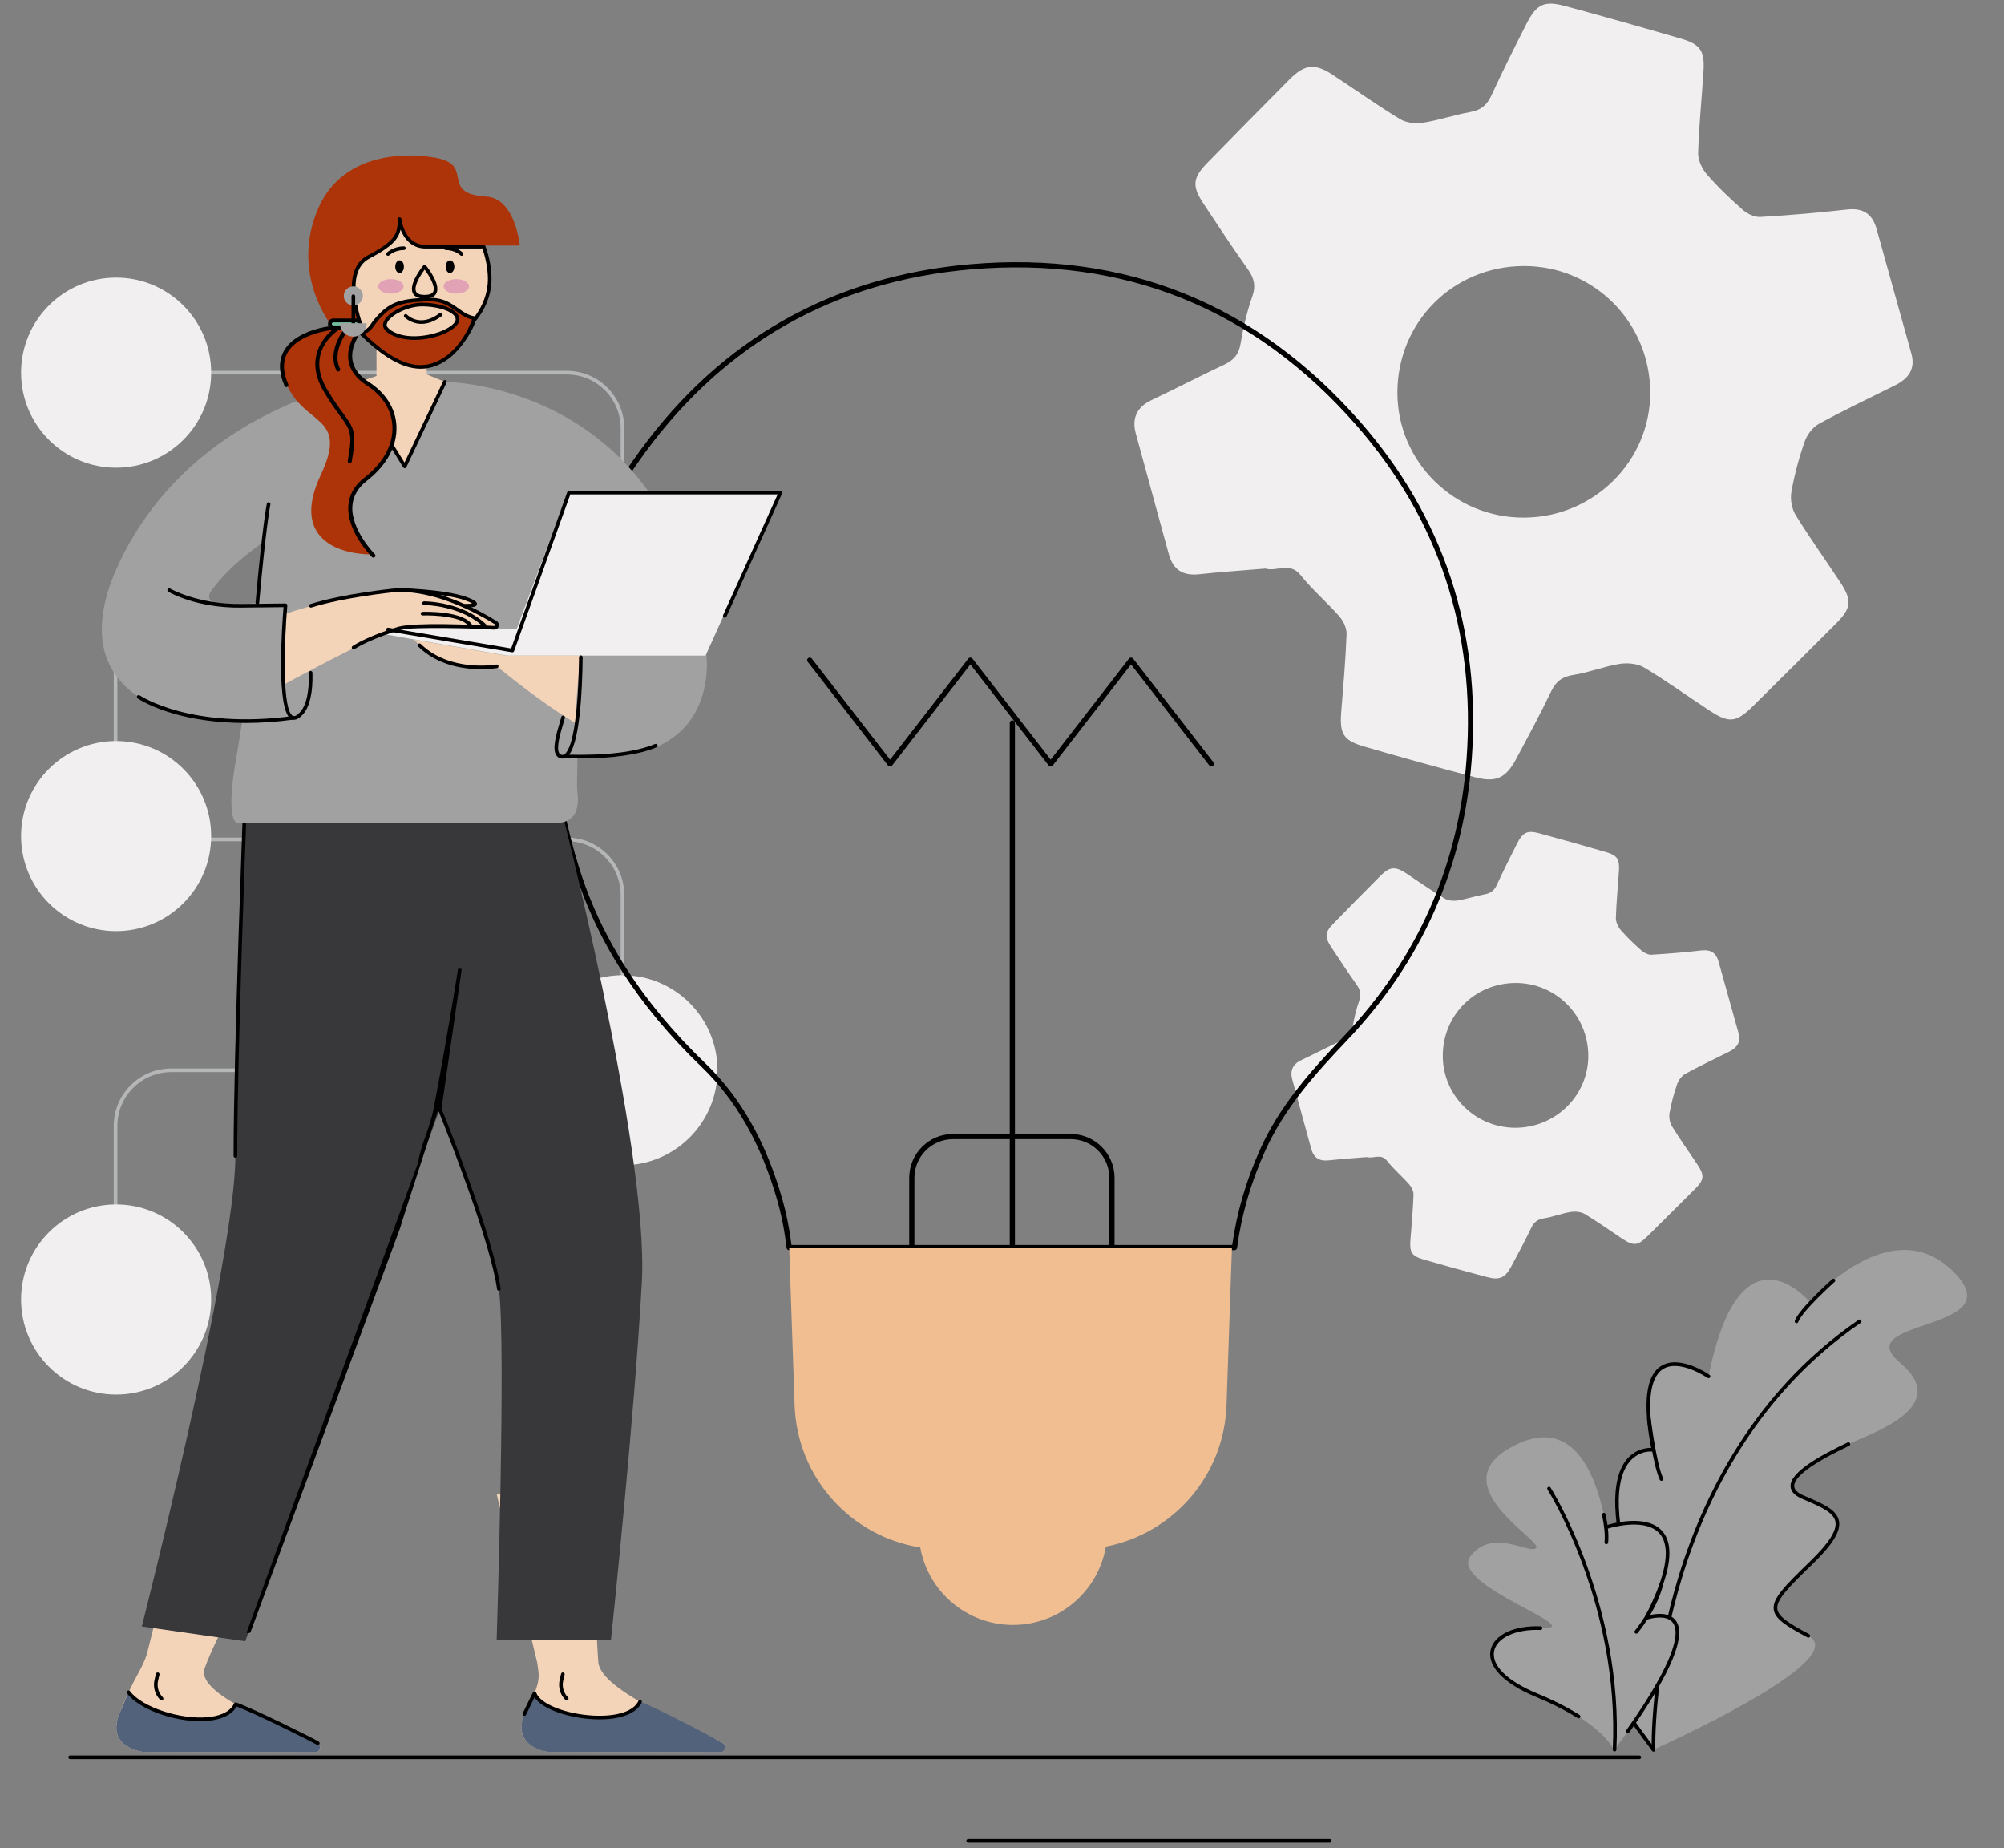 <svg viewBox="135.2 90.242 551.2 508.261" xmlns="http://www.w3.org/2000/svg" overflow="visible">
    <rect x="135.2" y="90.242" width="551.2" height="508.261" fill="#808080" stroke="none"/>
    <g id="Master/Spot Illustration/Process" stroke="none" stroke-width="1" fill="none" fill-rule="evenodd">
        <path d="M586.099,574 L154.5,574 C154.224,574 154,573.776 154,573.5 C154,573.224 154.224,573 154.5,573 L586.099,573 C586.375,573 586.599,573.224 586.599,573.5 C586.599,573.776 586.375,574 586.099,574" id="Fill-32" fill="#000"/>
        <path d="M500.937,597 L401.5,597 C401.224,597 401,596.776 401,596.5 C401,596.224 401.224,596 401.5,596 L500.937,596 C501.213,596 501.437,596.224 501.437,596.5 C501.437,596.776 501.213,597 500.937,597" id="Fill-33" fill="#000"/>
        <g id="User Interface" transform="translate(116, 56.24) scale(1 1)">
            <g id="User Interface/Idea" stroke="none" stroke-width="1" fill="none" fill-rule="evenodd">
                <g id="Group-22" transform="translate(25, 34)">
                    <path d="M165.412,141.246 C165.136,141.246 164.912,141.022 164.912,140.746 L164.912,117.781 C164.912,109.623 158.275,102.985 150.116,102.985 L52.281,102.985 C52.005,102.985 51.781,102.762 51.781,102.485 C51.781,102.209 52.005,101.985 52.281,101.985 L150.116,101.985 C158.826,101.985 165.912,109.071 165.912,117.781 L165.912,140.746 C165.912,141.022 165.688,141.246 165.412,141.246" id="Fill-1" fill="#B5B6B7"/>
                    <path d="M165.412,269.601 C165.136,269.601 164.912,269.377 164.912,269.101 L164.912,246.136 C164.912,237.978 158.275,231.34 150.116,231.34 L52.281,231.34 C52.005,231.34 51.781,231.117 51.781,230.84 C51.781,230.564 52.005,230.34 52.281,230.34 L150.116,230.34 C158.826,230.34 165.912,237.426 165.912,246.136 L165.912,269.101 C165.912,269.377 165.688,269.601 165.412,269.601" id="Fill-3" fill="#B5B6B7"/>
                    <path d="M25.987,206.111 C25.711,206.111 25.487,205.887 25.487,205.611 L25.487,182.646 C25.487,173.936 32.573,166.85 41.283,166.85 L139.117,166.85 C139.394,166.85 139.617,167.074 139.617,167.35 C139.617,167.627 139.394,167.85 139.117,167.85 L41.283,167.85 C33.124,167.85 26.487,174.488 26.487,182.646 L26.487,205.611 C26.487,205.887 26.263,206.111 25.987,206.111" id="Fill-5" fill="#B5B6B7"/>
                    <path d="M25.987,333.092 C25.711,333.092 25.487,332.868 25.487,332.592 L25.487,309.627 C25.487,300.917 32.573,293.831 41.283,293.831 L139.117,293.831 C139.394,293.831 139.617,294.055 139.617,294.331 C139.617,294.608 139.394,294.831 139.117,294.831 L41.283,294.831 C33.124,294.831 26.487,301.469 26.487,309.627 L26.487,332.592 C26.487,332.868 26.263,333.092 25.987,333.092" id="Fill-7" fill="#B5B6B7"/>
                    <g id="Group-11" transform="translate(0, 0.494)" fill="#F1EFEF">
                        <path d="M165.412,140.252 C150.974,140.252 139.271,151.955 139.271,166.393 C139.271,180.829 150.974,192.533 165.412,192.533 C179.849,192.533 191.553,180.829 191.553,166.393 C191.553,151.955 179.849,140.252 165.412,140.252 M165.412,267.696 C150.974,267.696 139.271,279.399 139.271,293.837 C139.271,308.274 150.974,319.978 165.412,319.978 C179.849,319.978 191.553,308.274 191.553,293.837 C191.553,279.399 179.849,267.696 165.412,267.696 M26.141,203.295 C11.704,203.295 0,214.998 0,229.436 C0,243.873 11.704,255.576 26.141,255.576 C40.578,255.576 52.281,243.873 52.281,229.436 C52.281,214.998 40.578,203.295 26.141,203.295 M26.141,330.739 C11.704,330.739 0,342.443 0,356.88 C0,371.317 11.704,383.022 26.141,383.022 C40.578,383.022 52.281,371.317 52.281,356.88 C52.281,342.443 40.578,330.739 26.141,330.739 M26.141,75.851 C11.704,75.851 0,87.554 0,101.991 C0,116.428 11.704,128.132 26.141,128.132 C40.578,128.132 52.281,116.428 52.281,101.991 C52.281,87.554 40.578,75.851 26.141,75.851 M411.082,309.651 C400.067,309.703 391.063,300.839 391.038,289.918 C391.012,278.742 399.809,269.887 410.995,269.828 C422.073,269.77 431.021,278.689 431.06,289.829 C431.098,300.703 422.132,309.6 411.082,309.651 M466.885,263.926 C466.221,261.56 464.73,260.593 462.2,260.881 C457.641,261.4 453.065,261.794 448.485,262.059 C447.572,262.111 446.428,261.561 445.707,260.928 C443.706,259.172 441.764,257.32 440.023,255.312 C439.258,254.429 438.613,253.06 438.646,251.933 C438.773,247.599 439.227,243.274 439.497,238.942 C439.696,235.767 438.994,234.725 435.941,233.839 C429.856,232.072 423.761,230.338 417.644,228.687 C414.245,227.769 413.058,228.359 411.421,231.584 C409.534,235.302 407.667,239.033 405.921,242.819 C405.223,244.333 404.29,245.143 402.621,245.441 C400.085,245.896 397.617,246.752 395.075,247.149 C393.913,247.331 392.437,247.166 391.46,246.573 C387.826,244.367 384.349,241.902 380.795,239.565 C377.969,237.705 376.368,237.868 373.937,240.313 C369.58,244.693 365.243,249.094 360.929,253.516 C358.624,255.879 358.508,257.177 360.314,259.909 C362.616,263.389 364.905,266.88 367.322,270.28 C368.323,271.689 368.679,272.907 368.069,274.644 C367.219,277.064 366.625,279.602 366.205,282.137 C365.923,283.838 365.103,284.741 363.617,285.438 C359.767,287.243 355.995,289.215 352.15,291.032 C349.804,292.141 348.966,293.892 349.623,296.329 C351.335,302.689 353.12,309.029 354.836,315.387 C355.516,317.908 357.067,318.897 359.656,318.614 C363.14,318.234 366.641,318.007 370.142,317.713 C371.96,318.242 373.999,316.603 375.712,318.752 C377.571,321.084 379.889,323.046 381.861,325.297 C382.496,326.023 383.027,327.166 382.992,328.095 C382.837,332.179 382.482,336.256 382.152,340.332 C381.867,343.838 382.432,344.906 385.745,345.874 C391.587,347.579 397.454,349.201 403.34,350.747 C406.682,351.625 408.236,350.863 409.871,347.796 C411.754,344.265 413.659,340.74 415.39,337.135 C416.16,335.53 417.162,334.812 418.935,334.54 C421.392,334.164 423.757,333.193 426.213,332.803 C427.462,332.604 429.045,332.746 430.095,333.373 C433.601,335.468 436.925,337.865 440.337,340.119 C443.527,342.229 444.644,342.135 447.313,339.5 C451.71,335.16 456.09,330.803 460.457,326.433 C462.92,323.968 463.054,322.773 461.139,319.867 C458.796,316.314 456.305,312.855 454.077,309.232 C453.465,308.238 453.206,306.744 453.409,305.59 C453.884,302.895 454.601,300.219 455.503,297.634 C455.884,296.541 456.782,295.346 457.776,294.801 C461.721,292.641 465.798,290.721 469.823,288.707 C471.912,287.662 473.088,286.148 472.397,283.674 C470.558,277.092 468.733,270.505 466.885,263.926 M413.381,141.859 C394.242,141.949 378.598,126.549 378.555,107.574 C378.511,88.156 393.795,72.77 413.229,72.668 C432.476,72.567 448.024,88.065 448.093,107.419 C448.158,126.314 432.58,141.77 413.381,141.859 M519.912,96.725 C516.717,85.288 513.546,73.845 510.335,62.413 C509.181,58.303 506.592,56.622 502.195,57.123 C494.275,58.025 486.323,58.709 478.367,59.169 C476.779,59.261 474.793,58.304 473.54,57.204 C470.064,54.153 466.689,50.938 463.665,47.447 C462.335,45.912 461.215,43.534 461.272,41.576 C461.492,34.045 462.282,26.533 462.751,19.007 C463.095,13.488 461.875,11.678 456.572,10.139 C446,7.07 435.41,4.056 424.782,1.187 C418.877,-0.407 416.814,0.618 413.971,6.221 C410.691,12.682 407.447,19.165 404.414,25.742 C403.201,28.372 401.58,29.779 398.681,30.298 C394.274,31.087 389.986,32.574 385.569,33.266 C383.55,33.581 380.987,33.295 379.288,32.264 C372.974,28.431 366.934,24.148 360.758,20.086 C355.848,16.856 353.067,17.139 348.843,21.387 C341.274,28.998 333.738,36.644 326.243,44.327 C322.238,48.433 322.036,50.688 325.175,55.435 C329.174,61.481 333.151,67.547 337.35,73.453 C339.089,75.9 339.707,78.019 338.648,81.035 C337.171,85.24 336.139,89.65 335.41,94.054 C334.92,97.009 333.495,98.579 330.913,99.79 C324.224,102.927 317.67,106.353 310.99,109.51 C306.912,111.436 305.458,114.478 306.599,118.712 C309.574,129.762 312.674,140.777 315.656,151.825 C316.839,156.205 319.532,157.922 324.031,157.432 C330.084,156.773 336.166,156.377 342.249,155.866 C345.408,156.784 348.951,153.937 351.927,157.671 C355.158,161.724 359.184,165.132 362.611,169.043 C363.714,170.303 364.636,172.29 364.575,173.903 C364.306,180.999 363.69,188.083 363.116,195.165 C362.621,201.257 363.601,203.113 369.36,204.794 C379.509,207.757 389.704,210.574 399.929,213.262 C405.736,214.787 408.435,213.463 411.276,208.134 C414.548,201.998 417.858,195.875 420.865,189.609 C422.202,186.823 423.944,185.574 427.025,185.102 C431.294,184.448 435.403,182.762 439.67,182.083 C441.84,181.737 444.59,181.985 446.414,183.075 C452.506,186.715 458.282,190.88 464.209,194.797 C469.752,198.459 471.693,198.299 476.33,193.721 C483.97,186.18 491.58,178.609 499.167,171.017 C503.447,166.732 503.679,164.657 500.351,159.609 C496.281,153.436 491.953,147.425 488.081,141.131 C487.019,139.404 486.569,136.809 486.922,134.803 C487.747,130.12 488.994,125.472 490.559,120.981 C491.221,119.082 492.782,117.003 494.51,116.057 C501.363,112.303 508.446,108.969 515.44,105.471 C519.071,103.655 521.114,101.024 519.912,96.725" id="Fill-9"/>
                    </g>
                    <path d="M397.576,208.727 C395.43,238.036 384.042,263.719 363.727,285.064 C354.792,294.452 346.32,303.879 340.863,315.95 C336.981,324.535 334.38,333.424 333.127,342.384 L300.759,342.384 L300.759,323.911 C300.759,317.261 295.349,311.852 288.7,311.852 L273.36,311.852 L273.36,198.815 C273.36,198.421 273.04,198.102 272.647,198.102 C272.253,198.102 271.934,198.421 271.934,198.815 L271.934,311.852 L256.342,311.852 C249.693,311.852 244.283,317.261 244.283,323.911 L244.283,342.384 L211.892,342.384 C211.325,337.831 210.492,333.675 209.352,329.699 C204.844,313.973 197.917,301.768 188.175,292.386 C170.847,275.7 159.458,257.984 153.358,238.226 C140.578,196.831 146.66,158.642 171.436,124.718 C193.628,94.331 223.856,77.292 261.28,74.078 C303.493,70.449 339.14,84.858 367.219,116.901 C389.926,142.814 400.139,173.708 397.576,208.727 L397.576,208.727 Z M273.36,342.384 L273.36,313.278 L288.7,313.278 C294.563,313.278 299.333,318.047 299.333,323.911 L299.333,342.384 L273.36,342.384 Z M245.709,342.384 L245.709,323.911 C245.709,318.047 250.479,313.278 256.342,313.278 L271.934,313.278 L271.934,342.384 L245.709,342.384 Z M368.291,115.961 C339.897,83.559 303.85,68.989 261.158,72.658 C223.305,75.909 192.731,93.142 170.284,123.876 C145.229,158.185 139.076,196.799 151.996,238.646 C158.169,258.641 169.68,276.555 187.186,293.414 C196.743,302.617 203.545,314.614 207.981,330.091 C209.152,334.176 209.993,338.458 210.553,343.181 C210.595,343.539 210.899,343.81 211.261,343.81 L271.934,343.81 L271.934,361.981 C271.934,362.374 272.253,362.694 272.647,362.694 C273.04,362.694 273.36,362.374 273.36,361.981 L273.36,343.81 L333.75,343.81 C334.107,343.81 334.409,343.545 334.456,343.191 C335.656,334.16 338.248,325.193 342.161,316.538 C347.527,304.669 355.913,295.343 364.761,286.046 C385.308,264.456 396.827,238.477 398.998,208.831 C401.591,173.417 391.26,142.171 368.291,115.961 L368.291,115.961 Z" id="Fill-14" fill="#000"/>
                    <path d="M305.858,181.111 C305.588,180.761 305.001,180.761 304.731,181.111 L283.198,208.919 L261.669,181.111 C261.399,180.761 260.812,180.763 260.541,181.111 L239.013,208.918 L217.484,181.111 C217.243,180.799 216.795,180.743 216.483,180.984 C216.172,181.225 216.115,181.673 216.357,181.984 L238.449,210.519 C238.719,210.867 239.307,210.867 239.576,210.519 L261.105,182.712 L282.635,210.519 C282.904,210.867 283.492,210.869 283.762,210.519 L305.295,182.712 L326.827,210.519 C326.967,210.701 327.178,210.796 327.391,210.796 C327.544,210.796 327.697,210.747 327.827,210.646 C328.138,210.405 328.195,209.958 327.954,209.646 L305.858,181.111 Z" id="Fill-16" fill="#000"/>
                    <path d="M211.264,343.098 L212.753,386.433 C213.438,406.346 228.224,422.538 247.317,425.565 C249.507,437.675 260.081,446.868 272.822,446.868 C285.645,446.868 296.269,437.553 298.363,425.327 C316.79,421.76 330.89,405.868 331.558,386.433 L333.047,343.098 L211.264,343.098 Z" id="Fill-18" fill="#F0BE91"/>
                </g>
            </g>
        </g>
        <g id="Side Decoration" transform="translate(355, 55.994) scale(1 1)">
            <g id="Side Decoration/Wavy Leaves Copy" stroke="none" stroke-width="1" fill="none" fill-rule="evenodd">
                <path d="M234.981,515.404 C234.981,515.404 290.173,490.802 277.585,484.103 C264.998,477.404 265.785,476.224 278.372,464.029 C290.96,451.836 285.06,449.869 276.012,445.935 C266.965,442.001 281.972,434.528 288.6,431.381 C295.228,428.234 317.315,421.153 302.761,408.959 C288.207,396.765 334.623,400.698 317.315,383.784 C300.007,366.869 278.106,392.438 278.106,392.438 C278.106,392.438 258.875,368.945 250.135,412.75 C250.135,412.75 227.831,397.21 234.981,432.954 C234.981,432.954 216.694,430.2 229.465,471.11 C229.465,471.11 215.147,471.532 221.938,492.622 C223.922,498.785 226.991,504.546 230.829,509.761 L234.981,515.404 Z" id="Fill-20" fill="#A1A1A1"/>
                <path d="M234.98,515.904 C234.71,515.904 234.488,515.689 234.48,515.418 C234.476,515.223 234.029,495.697 240.795,471.5 C247.044,449.154 260.897,418.126 291.403,397.214 C291.631,397.058 291.942,397.116 292.099,397.344 C292.254,397.572 292.196,397.883 291.969,398.039 C261.72,418.774 247.973,449.562 241.767,471.739 C235.035,495.797 235.475,515.197 235.48,515.39 C235.488,515.666 235.27,515.896 234.994,515.904 L234.98,515.904 Z" id="Fill-21" fill="#000"/>
                <path d="M277.585,484.603 C277.506,484.603 277.425,484.584 277.351,484.544 C271.216,481.28 268.419,479.399 268.064,476.886 C267.641,473.881 270.999,470.477 278.024,463.671 C283.247,458.612 285.474,455.134 285.034,452.726 C284.57,450.183 281.086,448.676 276.676,446.768 L275.813,446.394 C273.763,445.502 272.712,444.34 272.689,442.94 C272.622,438.886 281.615,434.144 288.385,430.929 C288.635,430.812 288.933,430.917 289.051,431.166 C289.17,431.416 289.064,431.714 288.814,431.832 C278.735,436.618 273.646,440.35 273.689,442.923 C273.705,443.896 274.554,444.756 276.211,445.477 L277.073,445.85 C281.758,447.877 285.458,449.478 286.018,452.546 C286.53,455.351 284.279,459.003 278.72,464.389 C272.125,470.778 268.7,474.229 269.055,476.746 C269.347,478.815 272.114,480.625 277.82,483.662 C278.064,483.791 278.157,484.094 278.027,484.338 C277.937,484.507 277.764,484.603 277.585,484.603" id="Fill-22" fill="#000"/>
                <path d="M234.981,515.904 C234.827,515.904 234.676,515.834 234.578,515.7 L230.425,510.057 C226.415,504.608 223.399,498.793 221.461,492.775 C218.891,484.794 218.988,478.764 221.75,474.854 C224.018,471.644 227.398,470.86 228.805,470.67 C224.995,458.291 221.818,442.369 227.733,435.47 C230.103,432.707 233.06,432.404 234.364,432.413 C232.002,420.2 232.883,412.648 236.985,409.961 C242.091,406.614 250.082,412.104 250.42,412.34 C250.647,412.498 250.703,412.809 250.545,413.036 C250.387,413.262 250.075,413.318 249.849,413.16 C249.772,413.107 242.074,407.82 237.532,410.798 C233.788,413.252 233.075,420.88 235.471,432.856 C235.502,433.015 235.455,433.18 235.343,433.298 C235.231,433.416 235.068,433.47 234.907,433.448 C234.757,433.427 231.198,432.95 228.479,436.137 C225.336,439.821 223.04,448.852 229.942,470.961 C229.989,471.11 229.962,471.272 229.872,471.4 C229.782,471.527 229.636,471.605 229.481,471.61 C229.437,471.611 225.127,471.794 222.558,475.443 C219.997,479.083 219.947,484.811 222.413,492.468 C224.318,498.383 227.285,504.102 231.231,509.465 L235.383,515.108 C235.547,515.33 235.499,515.643 235.277,515.807 C235.188,515.872 235.084,515.904 234.981,515.904" id="Fill-23" fill="#000"/>
                <path d="M224.287,515.404 C223.951,515.859 221.945,508.314 202.739,500.389 C183.534,492.465 189.477,481.427 203.91,481.993 C218.344,482.56 178.439,470.141 184.665,462.183 C190.892,454.225 201.002,461.9 202.739,459.919 C204.476,457.938 177.024,442.938 195.42,432.466 C213.816,421.995 219.759,441.738 222.023,454.225 C222.023,454.225 250.89,444.636 233.06,479.163 C233.06,479.163 257.117,470.987 224.287,515.404" id="Fill-24" fill="#A1A1A1"/>
                <path d="M224.288,515.904 C224.28,515.904 224.271,515.904 224.263,515.904 C223.987,515.89 223.775,515.655 223.788,515.38 C225.738,475.558 206.042,444.192 205.843,443.88 C205.694,443.647 205.762,443.338 205.995,443.189 C206.228,443.04 206.538,443.109 206.685,443.341 C206.887,443.656 226.753,475.278 224.787,515.428 C224.774,515.696 224.553,515.904 224.288,515.904" id="Fill-25" fill="#000"/>
                <path d="M214.401,506.794 C214.309,506.794 214.217,506.769 214.133,506.716 C210.889,504.658 206.991,502.685 202.548,500.852 C193.841,497.259 189.224,492.458 190.197,488.007 C191.111,483.825 196.628,481.204 203.93,481.494 C204.206,481.505 204.421,481.737 204.41,482.013 C204.4,482.29 204.176,482.51 203.891,482.493 C197.193,482.227 191.969,484.586 191.174,488.22 C190.314,492.159 194.708,496.535 202.93,499.927 C207.426,501.782 211.376,503.782 214.67,505.872 C214.902,506.02 214.972,506.329 214.824,506.562 C214.729,506.712 214.567,506.794 214.401,506.794" id="Fill-26" fill="#000"/>
                <path d="M227.949,510.835 C227.849,510.835 227.749,510.805 227.661,510.744 C227.436,510.585 227.382,510.273 227.541,510.047 C241.522,490.211 242.198,483.023 240.303,480.486 C238.389,477.925 233.272,479.619 233.221,479.637 C233.026,479.701 232.814,479.644 232.681,479.489 C232.549,479.335 232.523,479.115 232.616,478.934 C237.711,469.068 239.44,461.947 237.756,457.768 C237.043,455.999 235.689,454.764 233.73,454.097 C228.981,452.481 222.248,454.676 222.18,454.699 C221.918,454.784 221.635,454.644 221.548,454.382 C221.461,454.12 221.603,453.837 221.865,453.75 C222.154,453.655 228.981,451.425 234.052,453.151 C236.299,453.916 237.857,455.343 238.684,457.395 C240.421,461.707 238.851,468.765 234.017,478.386 C235.829,477.979 239.363,477.559 241.102,479.885 C244.15,483.96 239.863,494.302 228.358,510.623 C228.261,510.761 228.106,510.835 227.949,510.835" id="Fill-27" fill="#000"/>
                <path d="M230.264,483.507 C230.152,483.507 230.038,483.469 229.945,483.392 C229.733,483.216 229.703,482.901 229.879,482.688 C229.931,482.625 235.137,476.275 236.699,469.66 C236.763,469.39 237.03,469.227 237.3,469.288 C237.569,469.351 237.736,469.621 237.672,469.889 C236.055,476.736 230.869,483.06 230.649,483.326 C230.551,483.445 230.408,483.507 230.264,483.507" id="Fill-28" fill="#000"/>
                <path d="M222.023,458.912 C222.006,458.912 221.989,458.911 221.973,458.91 C221.698,458.882 221.498,458.637 221.525,458.362 C221.716,456.46 221.487,453.945 220.845,450.885 C220.788,450.615 220.961,450.35 221.231,450.293 C221.503,450.238 221.767,450.41 221.823,450.68 C222.487,453.84 222.721,456.458 222.52,458.462 C222.494,458.72 222.277,458.912 222.023,458.912" id="Fill-29" fill="#000"/>
                <path d="M237.185,441.482 C236.998,441.482 236.819,441.378 236.733,441.198 C234.865,437.296 233.294,425.008 233.228,424.487 C233.193,424.213 233.387,423.962 233.661,423.928 C233.94,423.898 234.185,424.087 234.22,424.361 C234.236,424.487 235.836,437.009 237.636,440.766 C237.755,441.015 237.649,441.314 237.4,441.433 C237.331,441.466 237.257,441.482 237.185,441.482" id="Fill-30" fill="#000"/>
                <path d="M274.338,398.127 C274.284,398.127 274.229,398.118 274.174,398.1 C273.913,398.009 273.775,397.724 273.865,397.463 C274.971,394.271 283.773,386.357 284.148,386.022 C284.352,385.837 284.669,385.855 284.854,386.061 C285.038,386.266 285.021,386.582 284.815,386.767 C284.725,386.847 275.832,394.841 274.811,397.791 C274.739,397.998 274.545,398.127 274.338,398.127" id="Fill-31" fill="#000"/>
            </g>
        </g>
        <g transform="translate(-12.793, -178.006) scale(1 1)" id="Master/Character/Standing">
            <defs>
                <polygon id="mastercharacterstanding-path-1" points="0 -0 71.516 -0 71.516 59.657 0 59.657"/>
            </defs>
            <g id="Master/Character/Standing" stroke="none" stroke-width="1" fill="none" fill-rule="evenodd">
                <g id="Lower Body/Standing" transform="translate(47, 444) scale(1 1)">
                    <g id="Lower Body/Standing/Walking Shoes" stroke="none" stroke-width="1" fill="none" fill-rule="evenodd">
                        <g id="Group" transform="translate(133, 43)">
                            <path d="M166.831,260.632 C160.834,256.957 133.185,246.678 132.556,238.307 C131.58,225.315 131.613,204.543 131.786,189.603 C123.731,190.452 114.458,191.337 104.596,192.101 L115.758,238.507 C116.298,242.694 117.025,243.095 112.473,252.593 C108.159,261.59 118.711,263.014 118.711,263.014 L166.114,263.133 C166.861,263.135 167.469,262.529 167.469,261.782 C167.469,261.312 167.232,260.877 166.831,260.632 M55.4,260.632 C49.404,256.957 21.523,247.938 24.291,240.013 C27.145,231.837 39.067,209.784 47.361,194.098 C37.159,193.858 27.611,193.172 19.43,191.866 L8.426,236.017 C7.133,240.359 4.729,242.596 0.793,252.611 C-2.857,261.898 7.281,263.014 7.281,263.014 L54.684,263.133 C55.432,263.135 56.038,262.529 56.038,261.782 C56.038,261.312 55.801,260.877 55.4,260.632" id="Skin" fill="#f4d4b8"/>
                            <path d="M166.831,260.632 C165.092,259.567 148.763,250.882 144.041,249.233 C140.471,256.938 117.2,253.308 115.007,246.911 C114.978,246.982 112.252,252.54 112.224,252.611 C108.574,261.898 118.711,263.014 118.711,263.014 L166.115,263.133 C166.861,263.135 167.469,262.529 167.469,261.782 C167.469,261.312 167.232,260.877 166.831,260.632 M55.4,260.632 C53.661,259.567 37.545,251.574 32.823,249.925 C29.254,257.63 8.399,253.481 3.358,246.63 C3.33,246.7 0.821,252.54 0.793,252.611 C-2.857,261.898 7.281,263.014 7.281,263.014 L54.684,263.133 C55.432,263.135 56.038,262.529 56.038,261.782 C56.038,261.312 55.801,260.877 55.4,260.632" id="Shoes" fill="#53627B"/>
                            <path d="M121.553,0.5 C121.553,0.5 146.506,97.141 144.541,133.721 C142.575,170.301 136.032,232.304 136.032,232.304 L104.596,232.304 C104.596,232.304 107.235,150.614 105.203,135.714 C103.171,120.814 88.949,86.274 88.949,86.274 L35.445,232.594 L7,228.53 C7,228.53 32.736,127.587 32.736,99.143 C32.736,70.697 35.445,0.5 35.445,0.5 L121.553,0.5 Z" id="Pants" fill="#38383B"/>
                            <path d="M32.736,99.643 C33.012,99.643 33.236,99.419 33.236,99.143 C33.236,72.264 35.688,7.26 35.926,1 L121.553,1 C121.829,1 122.053,0.777 122.053,0.5 C122.053,0.224 121.829,0 121.553,0 L35.445,0 C35.176,0 34.956,0.212 34.945,0.481 C34.918,1.183 32.236,71.013 32.236,99.143 C32.236,99.419 32.46,99.643 32.736,99.643 L32.736,99.643 Z M3.063,246.227 C3.283,246.063 3.598,246.109 3.761,246.334 C6.976,250.702 17.623,254.234 25.252,253.469 C27.825,253.211 31.148,252.349 32.369,249.715 C32.478,249.48 32.743,249.365 32.988,249.453 C37.805,251.134 54.067,259.229 55.661,260.205 C55.897,260.349 55.971,260.657 55.827,260.892 C55.732,261.047 55.568,261.132 55.4,261.132 C55.311,261.132 55.221,261.108 55.14,261.058 C53.602,260.116 38.289,252.491 33.066,250.545 C31.834,252.727 29.18,254.08 25.353,254.465 C17.291,255.273 6.404,251.612 2.956,246.925 C2.792,246.704 2.84,246.39 3.063,246.227 Z M115.031,246.414 C115.235,246.424 115.413,246.555 115.48,246.749 C116.534,249.824 123.596,252.647 131.222,253.042 C137.645,253.368 142.268,251.871 143.587,249.022 C143.703,248.771 144.002,248.662 144.251,248.778 C144.502,248.894 144.61,249.192 144.495,249.442 C143.126,252.396 138.851,254.087 132.903,254.087 C132.34,254.087 131.762,254.071 131.17,254.041 C124.644,253.703 117.245,251.406 115.016,248.036 C114.815,248.446 114.524,249.04 114.104,249.901 C113.422,251.294 112.728,252.712 112.681,252.814 C112.566,253.061 112.277,253.175 112.028,253.068 C111.779,252.962 111.659,252.678 111.759,252.426 C111.775,252.385 111.846,252.24 113.205,249.461 C113.861,248.12 114.506,246.803 114.551,246.707 C114.637,246.52 114.817,246.418 115.031,246.414 Z M122.823,241.179 L122.915,241.191 C123.184,241.255 123.351,241.523 123.288,241.793 L123.288,241.793 L122.907,243.421 C122.516,245.096 123.008,246.823 124.225,248.039 C124.42,248.234 124.42,248.55 124.225,248.746 C124.127,248.843 123.999,248.892 123.871,248.892 C123.743,248.892 123.615,248.843 123.518,248.746 C122.055,247.284 121.463,245.209 121.933,243.193 L121.933,243.193 L122.314,241.564 C122.377,241.296 122.639,241.131 122.915,241.191 Z M11.394,241.179 L11.483,241.191 C11.753,241.255 11.92,241.523 11.857,241.792 L11.857,241.792 L11.478,243.42 C11.085,245.095 11.577,246.822 12.794,248.039 C12.989,248.234 12.989,248.55 12.794,248.746 C12.696,248.843 12.568,248.892 12.44,248.892 C12.313,248.892 12.185,248.843 12.087,248.746 C10.624,247.283 10.032,245.207 10.503,243.192 L10.503,243.192 L10.883,241.565 C10.946,241.296 11.215,241.131 11.483,241.191 Z M94.002,47.601 L94.991,47.744 C94.991,47.744 92.11,67.649 89.433,86.138 C89.925,87.337 103.707,121.045 105.698,135.647 C105.736,135.92 105.544,136.172 105.271,136.209 C104.998,136.244 104.745,136.056 104.708,135.782 C102.964,122.997 91.362,93.627 88.494,86.5 C81.585,107.775 78.104,118.587 78.053,118.936 C78.045,118.991 64.348,155.981 36.963,229.908 C36.927,230.156 36.713,230.335 36.469,230.335 C36.445,230.335 35.999,230.337 35.974,230.335 C35.701,230.295 35.933,230.035 35.974,229.762 L35.974,229.762 L83.027,100.869 C83.721,96.082 86.177,91.678 87.251,86.138 C90.787,67.895 94.002,47.601 94.002,47.601 L94.002,47.601 Z" id="Fill-9" fill="#000"/>
                        </g>
                    </g>
                </g>
                <g id="Upper Body" transform="translate(8, 189) scale(1 1)">
                    <g id="Upper Body/Working" stroke="none" stroke-width="1" fill="none" fill-rule="evenodd">
                        <path d="M309.738,252.821 C308.622,256.032 300.031,257.039 293.444,257.336 C293.931,241.008 294.556,225.907 294.556,225.907 C294.556,225.907 311.579,247.531 309.738,252.821 M198.237,241.541 C203.7,234.004 212.664,228.208 212.664,228.208 C212.664,228.208 211.901,235.392 210.778,245.049 C203.562,245.924 194.888,246.161 198.237,241.541 M262.351,184.271 L251.309,207.505 L237.277,184.731 C237.277,184.731 229.822,186.008 219.658,190.346 L216.3,191.85 C203.017,198.083 186.338,209.341 175.345,229.061 C154.488,266.479 182.218,277.927 206.573,277.809 C206.059,281.284 205.553,284.453 205.072,287.096 C201.852,304.809 205.072,305.5 205.072,305.5 L292.946,305.5 C292.946,305.5 299.972,306.397 298.822,297.195 C298.563,295.122 298.779,293.15 298.822,287.096 C338.789,291.006 334.276,259.156 334.276,259.156 C325.543,184.271 262.351,184.271 262.351,184.271 Z" id="Sweater" fill="#A1A1A1"/>
                        <polygon id="Laptop" fill="#F1EFEF" points="295.993 215.061 282.08 252.274 282.021 252.259 243.497 252.259 243.497 253.259 279.365 259.537 334.062 259.537 354.148 215.061"/>
                        <path d="M299.447,259.536 L278.969,259.536 L253.982,255.163 C262.203,265.136 276.612,262.484 276.612,262.484 C284.362,268.709 291.742,274.227 298.217,278.077 C298.642,267.418 299.54,262.807 299.447,259.536 L299.447,259.536 Z M275.921,251.884 C276.701,251.928 277.022,250.905 276.359,250.492 C274.382,249.262 271.292,247.488 267.607,245.842 C269.987,245.844 271.409,245.606 270.289,244.886 C265.697,241.929 251.099,241.541 251.099,241.541 C251.066,241.551 251.041,241.56 251.009,241.57 C250.052,241.543 249.097,241.546 248.151,241.621 C233.739,242.775 218.718,247.992 218.718,247.992 L217.786,267.66 C217.786,267.66 243.572,253.581 249.814,252.054 C254.699,250.857 269.649,251.533 275.921,251.884 L275.921,251.884 Z M262.351,184.271 L257.351,182.201 L257.351,172.999 L243.55,172.999 L243.55,182.661 L237.277,184.731 L251.309,207.505 L262.351,184.271 Z" id="Skin" fill="#f4d4b8"/>
                        <path d="M294.685,287.863 C294.554,287.863 294.422,287.849 294.289,287.823 C293.706,287.709 293.256,287.395 292.953,286.893 C291.844,285.061 293.025,281.072 293.973,277.866 C294.129,277.34 294.275,276.848 294.394,276.414 C294.467,276.147 294.745,275.993 295.009,276.064 C295.276,276.138 295.432,276.414 295.359,276.679 C295.237,277.12 295.09,277.617 294.932,278.15 C294.134,280.846 292.928,284.922 293.808,286.376 C293.964,286.634 294.179,286.782 294.482,286.842 C294.797,286.901 295.079,286.823 295.371,286.586 C297.649,284.733 299.099,274.788 299.25,259.982 C299.253,259.708 299.477,259.487 299.75,259.487 L299.755,259.487 C300.032,259.49 300.253,259.716 300.25,259.992 C300.159,268.998 299.484,284.529 296.001,287.362 C295.591,287.695 295.15,287.863 294.685,287.863" id="Fill-9" fill="#000"/>
                        <path d="M299.278,287.834 C298.134,287.834 296.959,287.818 295.752,287.787 C295.475,287.779 295.257,287.55 295.264,287.274 C295.272,286.999 295.516,286.779 295.777,286.787 C306.627,287.071 314.82,286.082 320.173,283.854 C320.428,283.752 320.72,283.868 320.827,284.123 C320.932,284.378 320.812,284.671 320.557,284.777 C315.675,286.809 308.528,287.834 299.278,287.834" id="Fill-11" fill="#000"/>
                        <path d="M280.918,258.635 C280.892,258.635 280.863,258.633 280.836,258.628 L246.633,252.853 C246.361,252.807 246.178,252.549 246.224,252.277 C246.269,252.004 246.537,251.823 246.799,251.866 L280.589,257.573 L296.034,214.535 C296.106,214.337 296.295,214.204 296.505,214.204 L354.661,214.204 C354.83,214.204 354.988,214.29 355.08,214.433 C355.173,214.575 355.187,214.755 355.116,214.91 L339.801,248.824 C339.688,249.076 339.392,249.187 339.139,249.074 C338.889,248.96 338.776,248.664 338.889,248.412 L353.887,215.204 L296.856,215.204 L281.389,258.304 C281.317,258.505 281.127,258.635 280.918,258.635" id="Fill-13" fill="#000"/>
                        <path d="M237.237,257.836 C237.073,257.836 236.911,257.755 236.816,257.606 C236.667,257.373 236.735,257.064 236.967,256.915 C241.647,253.922 249.349,251.668 249.675,251.573 C254.654,250.356 269.707,251.036 275.949,251.385 C276.125,251.393 276.183,251.279 276.204,251.21 C276.222,251.153 276.247,251.012 276.094,250.917 C271.37,247.979 259.195,241.247 248.191,242.12 C248.064,242.133 234.468,243.512 225.666,246.319 C225.399,246.401 225.121,246.257 225.037,245.995 C224.953,245.732 225.098,245.45 225.361,245.366 C234.265,242.526 247.965,241.139 248.101,241.125 C259.427,240.218 271.814,247.077 276.623,250.067 C277.119,250.376 277.333,250.956 277.157,251.512 C276.982,252.066 276.461,252.425 275.892,252.383 C269.694,252.037 254.758,251.358 249.933,252.539 C249.875,252.557 242.063,254.843 237.507,257.757 C237.423,257.811 237.33,257.836 237.237,257.836" id="Fill-15" fill="#000"/>
                        <path d="M273.628,252.082 C273.5,252.082 273.372,252.033 273.274,251.936 C267.038,245.702 256.736,245.623 256.633,245.623 C256.357,245.623 256.133,245.399 256.133,245.123 C256.133,244.847 256.357,244.623 256.633,244.623 C257.071,244.623 267.447,244.697 273.982,251.228 C274.177,251.424 274.177,251.74 273.982,251.936 C273.884,252.033 273.756,252.082 273.628,252.082" id="Fill-17" fill="#000"/>
                        <path d="M269.561,252.082 C269.374,252.082 269.195,251.977 269.109,251.796 C267.676,248.774 259.325,248.388 256.229,248.504 C255.963,248.506 255.722,248.297 255.711,248.021 C255.702,247.745 255.917,247.514 256.194,247.504 C256.676,247.491 268.006,247.136 270.013,251.368 C270.131,251.617 270.025,251.915 269.775,252.034 C269.707,252.066 269.633,252.082 269.561,252.082" id="Fill-19" fill="#000"/>
                        <path d="M267.65,246.343 C267.327,246.336 267.119,246.128 267.119,245.843 C267.119,245.566 267.343,245.343 267.619,245.343 L267.647,245.343 C268.849,245.343 269.51,245.277 269.869,245.214 C265.283,242.449 251.229,242.045 251.085,242.041 C250.81,242.033 250.592,241.804 250.599,241.527 C250.607,241.256 250.828,241.041 251.099,241.041 L251.112,241.041 C251.714,241.058 265.903,241.467 270.559,244.466 C271.061,244.789 271.26,245.141 271.15,245.513 C270.996,246.038 270.372,246.343 267.65,246.343 L267.65,246.343 Z" id="Fill-21" fill="#000"/>
                        <path d="M210.779,245.549 C210.763,245.549 210.749,245.548 210.734,245.547 C210.459,245.523 210.256,245.28 210.28,245.005 C212.146,223.895 213.368,217.834 213.381,217.776 C213.435,217.504 213.704,217.324 213.97,217.387 C214.241,217.443 214.415,217.706 214.359,217.977 C214.347,218.035 213.135,224.07 211.276,245.093 C211.253,245.353 211.035,245.549 210.779,245.549" id="Fill-23" fill="#000"/>
                        <path d="M220.876,277.187 C220.648,277.187 220.424,277.141 220.208,277.047 C215.796,275.155 217.582,251.017 217.982,246.216 L206.308,246.343 C194.044,246.495 186.59,242.157 186.276,241.972 C186.04,241.833 185.96,241.527 186.101,241.289 C186.238,241.049 186.547,240.971 186.784,241.11 C186.857,241.155 194.41,245.482 206.296,245.343 L218.523,245.21 C218.672,245.223 218.799,245.267 218.895,245.371 C218.99,245.474 219.038,245.614 219.025,245.754 C218.054,256.82 217.623,274.851 220.602,276.128 C221.202,276.391 222.008,275.678 222.575,275.035 C224.27,273.115 225.064,269.496 224.935,264.279 C224.929,264.002 225.148,263.773 225.423,263.766 L225.435,263.766 C225.706,263.766 225.929,263.982 225.935,264.253 C226.07,269.731 225.191,273.581 223.325,275.697 C222.45,276.688 221.63,277.187 220.876,277.187" id="Fill-25" fill="#000"/>
                        <path d="M207.518,278.064 C199.258,278.064 192.891,276.908 188.518,275.713 C181.476,273.789 178.005,271.409 177.862,271.308 C177.635,271.151 177.579,270.839 177.737,270.613 C177.893,270.387 178.206,270.332 178.432,270.487 C178.57,270.583 192.494,279.96 220.544,276.155 C220.807,276.105 221.069,276.308 221.107,276.583 C221.144,276.856 220.953,277.108 220.679,277.145 C215.866,277.799 211.474,278.064 207.518,278.064" id="Fill-27" fill="#000"/>
                        <path d="M272.328,263.29 C267.727,263.29 260.42,262.33 255.021,257.047 C254.824,256.853 254.82,256.537 255.014,256.34 C255.206,256.142 255.522,256.14 255.721,256.332 C263.785,264.224 276.397,262.018 276.521,261.992 C276.804,261.945 277.054,262.123 277.103,262.394 C277.154,262.665 276.974,262.926 276.703,262.976 C276.655,262.984 274.921,263.29 272.328,263.29" id="Fill-29" fill="#000"/>
                        <path d="M251.309,208.005 C251.136,208.005 250.975,207.915 250.883,207.768 L236.851,184.994 C236.706,184.759 236.78,184.45 237.014,184.306 C237.249,184.163 237.557,184.233 237.703,184.469 L251.252,206.46 L261.9,184.057 C262.018,183.807 262.318,183.701 262.566,183.82 C262.815,183.939 262.921,184.236 262.802,184.486 L251.76,207.72 C251.682,207.885 251.519,207.994 251.336,208.004 C251.327,208.005 251.318,208.005 251.309,208.005" id="Fill-31" fill="#000"/>
                    </g>
                </g>
                <g id="Hair" transform="translate(107, 209) scale(1 1)">
                    <g id="Hair/Side Tail" stroke="none" stroke-width="1" fill="none" fill-rule="evenodd">
                        <g id="Head" transform="translate(132, 111)">
                            <path d="M44.179,24.366 C44.588,35.691 33.36,45.088 22.457,45.088 C11.554,45.088 0.494,36.964 0.019,25.39 C-0.446,14.067 7.745,1.358 15.933,0.261 C32.608,-1.975 43.679,10.508 44.179,24.366" id="Fill-1" fill="#000"/>
                            <path d="M22.457,44.088 C12.476,44.088 1.479,36.559 1.018,25.35 C0.58,14.678 8.315,2.291 16.066,1.252 C17.313,1.085 18.558,1 19.766,1 C34.425,1 42.77,13.058 43.18,24.402 C43.345,28.984 41.463,33.553 37.881,37.268 C33.761,41.538 27.995,44.088 22.457,44.088" id="Fill-4" fill="#f4d4b8"/>
                        </g>
                        <path d="M174.803,113.318 C161.059,112.459 172.656,104.012 159.484,102.437 C159.484,102.437 136.578,98.142 128.56,116.467 C120.543,134.793 132.426,149.109 132.426,149.109 C132.426,149.109 113.703,150.86 119.76,164.837 C124.863,176.611 137.03,173.275 129.18,189.957 C121.33,206.637 132.908,211.74 143.702,211.74 C143.702,211.74 130.946,198.984 141.544,190.742 C152.141,182.499 151.945,170.724 142.132,164.444 C132.32,158.164 140.492,149.109 140.492,149.109 C140.492,149.109 134.43,133.79 142.304,129.639 C150.178,125.487 150.894,123.483 150.894,119.188 C150.894,119.188 151.753,126.776 158.053,126.776 L183.966,126.776 C183.966,126.776 182.753,113.815 174.803,113.318" id="Hair" fill="#ad3409"/>
                        <path d="M138.979,148.96 L132.689,148.96 C132.162,148.96 131.735,148.534 131.735,148.006 C131.735,147.48 132.162,147.052 132.689,147.052 L138.979,147.052 C139.506,147.052 139.933,147.48 139.933,148.006 C139.933,148.534 139.506,148.96 138.979,148.96" id="Fill-6" fill="#71BD9C"/>
                        <path d="M138.98,148.742 L132.69,148.742 C132.456,148.742 132.266,148.552 132.266,148.317 C132.266,148.083 132.456,147.893 132.69,147.893 L138.98,147.893 C139.214,147.893 139.404,148.083 139.404,148.317 C139.404,148.552 139.214,148.742 138.98,148.742 M142.43,164.289 C139.76,162.58 138.243,160.507 137.921,158.128 C137.444,154.606 139.708,151.307 140.577,150.192 C140.673,150.29 141.012,149.207 140.958,149.149 C140.941,149.121 140.917,149.101 140.897,149.077 C140.358,147.639 135.517,134.095 142.538,130.393 C148.643,127.173 150.582,125.117 151.162,122.384 C152.081,124.697 154.032,127.587 158.053,127.587 L173.226,127.587 C173.55,127.469 173.939,127.727 174.279,127.335 C174.209,127.181 174.147,127.026 174.076,126.873 C173.993,126.699 173.816,126.587 173.624,126.587 L158.053,126.587 C152.28,126.587 151.424,119.734 151.392,119.443 C151.362,119.18 151.131,118.994 150.865,119 C150.601,119.015 150.394,119.234 150.394,119.499 C150.394,123.663 149.713,125.479 142.071,129.508 C135.923,132.749 137.714,142.095 139.105,146.846 C139.062,146.842 139.022,146.833 138.98,146.833 L132.69,146.833 C131.871,146.833 131.206,147.499 131.206,148.317 C131.206,148.565 131.272,148.795 131.38,149 C128.808,149.396 121.966,150.868 119.181,155.576 C117.584,158.277 117.606,161.572 119.252,165.368 C119.374,165.648 119.7,165.776 119.981,165.656 C120.26,165.534 120.389,165.209 120.269,164.928 C118.772,161.476 118.727,158.52 120.132,156.142 C123.136,151.06 131.805,150.043 132.373,149.98 C129.778,152.212 124.832,158.003 129.939,166.74 C131.811,169.943 133.312,171.982 134.519,173.62 C137.368,177.488 138.044,178.407 136.643,185.997 C136.588,186.298 136.786,186.586 137.087,186.642 C137.121,186.648 137.155,186.651 137.188,186.651 C137.45,186.651 137.683,186.465 137.732,186.198 C139.22,178.137 138.337,176.937 135.411,172.964 C134.22,171.346 132.737,169.334 130.893,166.181 C125.121,156.308 133.046,150.709 134.184,149.974 L135.43,149.974 C134.083,151.917 131.315,156.751 133.53,161.124 C133.626,161.316 133.821,161.428 134.024,161.428 C134.107,161.428 134.192,161.408 134.273,161.367 C134.546,161.229 134.655,160.897 134.517,160.624 C132.281,156.209 136.058,150.943 136.802,149.974 L139.351,149.974 C138.248,151.499 136.345,154.72 136.822,158.27 C137.188,160.989 138.875,163.327 141.833,165.222 C146.203,168.018 148.721,172.006 148.925,176.45 C149.159,181.531 146.417,186.561 141.203,190.616 C138.471,192.741 136.99,195.352 136.802,198.376 C136.364,205.41 143.028,212.159 143.311,212.443 C143.419,212.551 143.561,212.605 143.702,212.605 C143.845,212.605 143.986,212.551 144.094,212.443 C144.31,212.227 144.31,211.877 144.095,211.66 C144.028,211.595 137.499,204.975 137.906,198.441 C138.076,195.75 139.413,193.411 141.883,191.489 C147.387,187.209 150.281,181.849 150.031,176.399 C149.81,171.586 147.112,167.285 142.43,164.289" id="Fill-1" fill="#000"/>
                    </g>
                </g>
                <g id="Expression" transform="translate(204, 312) scale(1 1)">
                    <g id="Expression/Happy" stroke="none" stroke-width="1" fill="none" fill-rule="evenodd">
                        <path d="M65.564,42.485 C65.732,42.705 65.689,43.019 65.468,43.186 C63.358,44.79 61.476,45.313 59.92,45.313 C57.017,45.313 55.245,43.492 55.218,43.464 C55.029,43.263 55.038,42.948 55.237,42.758 C55.438,42.568 55.754,42.577 55.944,42.775 C56.089,42.926 59.546,46.428 64.864,42.39 C65.083,42.222 65.398,42.265 65.564,42.485 Z M61.176,29.268 C61.596,29.782 65.243,34.359 64.053,36.867 C63.584,37.856 62.486,38.357 60.789,38.357 C59.092,38.357 57.994,37.856 57.525,36.868 C56.335,34.36 59.982,29.782 60.402,29.268 C60.591,29.036 60.986,29.036 61.176,29.268 Z M60.789,30.398 C59.636,31.938 57.734,34.975 58.429,36.439 C58.718,37.048 59.512,37.357 60.789,37.357 C62.066,37.357 62.86,37.048 63.149,36.439 C63.845,34.975 61.942,31.938 60.789,30.398 Z M53.897,27.836 C54.555,27.836 55.089,28.619 55.089,29.584 C55.089,30.549 54.555,31.332 53.897,31.332 C53.239,31.332 52.706,30.549 52.706,29.584 C52.706,28.619 53.239,27.836 53.897,27.836 Z M67.769,27.836 C68.428,27.836 68.961,28.619 68.961,29.584 C68.961,30.549 68.428,31.332 67.769,31.332 C67.112,31.332 66.578,30.549 66.578,29.584 C66.578,28.619 67.112,27.836 67.769,27.836 Z M55.09,24 C55.366,24 55.59,24.224 55.59,24.5 C55.59,24.776 55.366,25 55.09,25 C52.567,25 51.088,26.429 51.073,26.444 C50.975,26.54 50.848,26.588 50.721,26.588 C50.592,26.588 50.464,26.539 50.367,26.441 C50.172,26.245 50.172,25.93 50.367,25.735 C50.438,25.665 52.136,24 55.09,24 Z M66.578,24 C69.532,24 71.23,25.665 71.301,25.735 C71.496,25.93 71.496,26.245 71.301,26.441 C71.204,26.539 71.075,26.588 70.947,26.588 C70.82,26.588 70.693,26.54 70.595,26.444 C70.581,26.429 69.101,25 66.578,25 C66.302,25 66.078,24.776 66.078,24.5 C66.078,24.224 66.302,24 66.578,24 Z" id="Combined-Shape" fill="#000"/>
                        <path d="M51.5,33 C53.433,33 55,33.895 55,35 C55,36.105 53.433,37 51.5,37 C49.566,37 48,36.105 48,35 C48,33.895 49.566,33 51.5,33 Z M69.5,33 C71.433,33 73,33.895 73,35 C73,36.105 71.433,37 69.5,37 C67.567,37 66,36.105 66,35 C66,33.895 67.567,33 69.5,33 Z" id="Cheeks" fill="#E2A2B5"/>
                    </g>
                </g>
                <g id="Facial Hair" transform="translate(204.167, 311.7) scale(1 1)">
                    <g id="Facial Hair/Full Beard" stroke="none" stroke-width="1" fill="none" fill-rule="evenodd">
                        <path d="M49.667,45.99 C49.667,43.414 55.366,40.301 59.885,40.301 C64.404,40.301 69.667,41.825 69.667,44.401 C69.667,45.739 66.57,48.652 59.885,49.401 C53.199,50.151 49.667,47.291 49.667,45.99 Z M47.726,44.043 C44.494,47.671 43.063,48.187 43.063,48.187 C65.847,70.726 74.266,44.913 74.266,44.043 C69.344,43.135 67.834,38.941 60.971,38.941 C54.109,38.941 50.957,40.414 47.726,44.043 Z" id="Beard" fill="#ad3409"/>
                        <path d="M60.951,38.442 C64.576,38.298 66.604,39.022 69.347,40.947 L70.144,41.518 C71.75,42.673 72.742,43.211 74.098,43.499 L74.356,43.551 L74.766,43.626 L74.766,44.043 C74.766,45.909 71.169,52.333 67.063,55.311 C60.497,60.074 53.179,58.645 43.183,48.912 L42.191,47.934 L43.071,47.727 C43.118,47.716 43.233,47.68 43.41,47.609 C43.719,47.484 44.08,47.305 44.486,47.06 C45.584,46.401 45.786,45.414 47.058,44.035 L47.352,43.71 C50.814,39.823 53.535,38.736 60.951,38.442 Z M69.873,42.554 L69.06,41.97 C66.329,40.005 64.492,39.302 60.991,39.441 L60.154,39.479 C53.901,39.795 51.439,40.77 48.487,43.948 L48.099,44.375 C46.652,46 46.272,47.155 45.001,47.918 C44.788,48.046 44.59,48.156 44.407,48.251 L44.23,48.34 L44.095,48.404 L44.227,48.531 C53.505,57.423 60.039,58.832 66.029,54.813 L66.256,54.658 L66.476,54.502 C68.691,52.895 70.552,50.611 72.021,47.987 C72.699,46.775 73.293,45.432 73.581,44.659 L73.664,44.426 L73.606,44.413 C72.413,44.122 71.453,43.637 70.174,42.762 L69.873,42.554 Z M59.885,39.801 C65.257,39.801 70.167,41.637 70.167,44.401 C70.167,46.579 65.843,49.236 59.941,49.898 C54.1,50.553 49.167,48.304 49.167,45.99 C49.167,43.077 55.092,39.801 59.885,39.801 Z M59.885,40.801 C55.57,40.801 50.167,43.789 50.167,45.99 C50.167,46.467 51.052,47.36 52.477,48.01 C54.366,48.872 56.886,49.234 59.829,48.904 C65.287,48.292 69.167,45.908 69.167,44.401 C69.167,42.457 64.737,40.801 59.885,40.801 Z" id="Beard-Copy" fill="#000" fill-rule="nonzero"/>
                    </g>
                </g>
                <g id="Accesories" transform="translate(107.5, 210) scale(1 1)" fill="#000">
                    <g id="Accesories/Erign" stroke="none" stroke-width="1" fill="none" fill-rule="evenodd">
                        <path d="M134,147.141 C134,149.172 135.647,150.82 137.679,150.82 C139.71,150.82 141.357,149.172 141.357,147.141 L134,147.141 Z M137.679,142.262 C139.132,142.262 140.31,141.084 140.31,139.631 C140.31,138.178 139.132,137 137.679,137 C136.226,137 135.047,138.178 135.047,139.631 C135.047,141.084 136.226,142.262 137.679,142.262 L137.679,142.262 Z" id="Ering" fill="#A1A1A1"/>
                        <path d="M138.179,147.141 L138.179,139.719 C138.179,139.443 137.955,139.219 137.679,139.219 C137.403,139.219 137.179,139.443 137.179,139.719 L137.179,147.141 L138.179,147.141 Z" id="Fill-4" fill="#000"/>
                    </g>
                </g>
            </g>
        </g>
    </g>
</svg>
